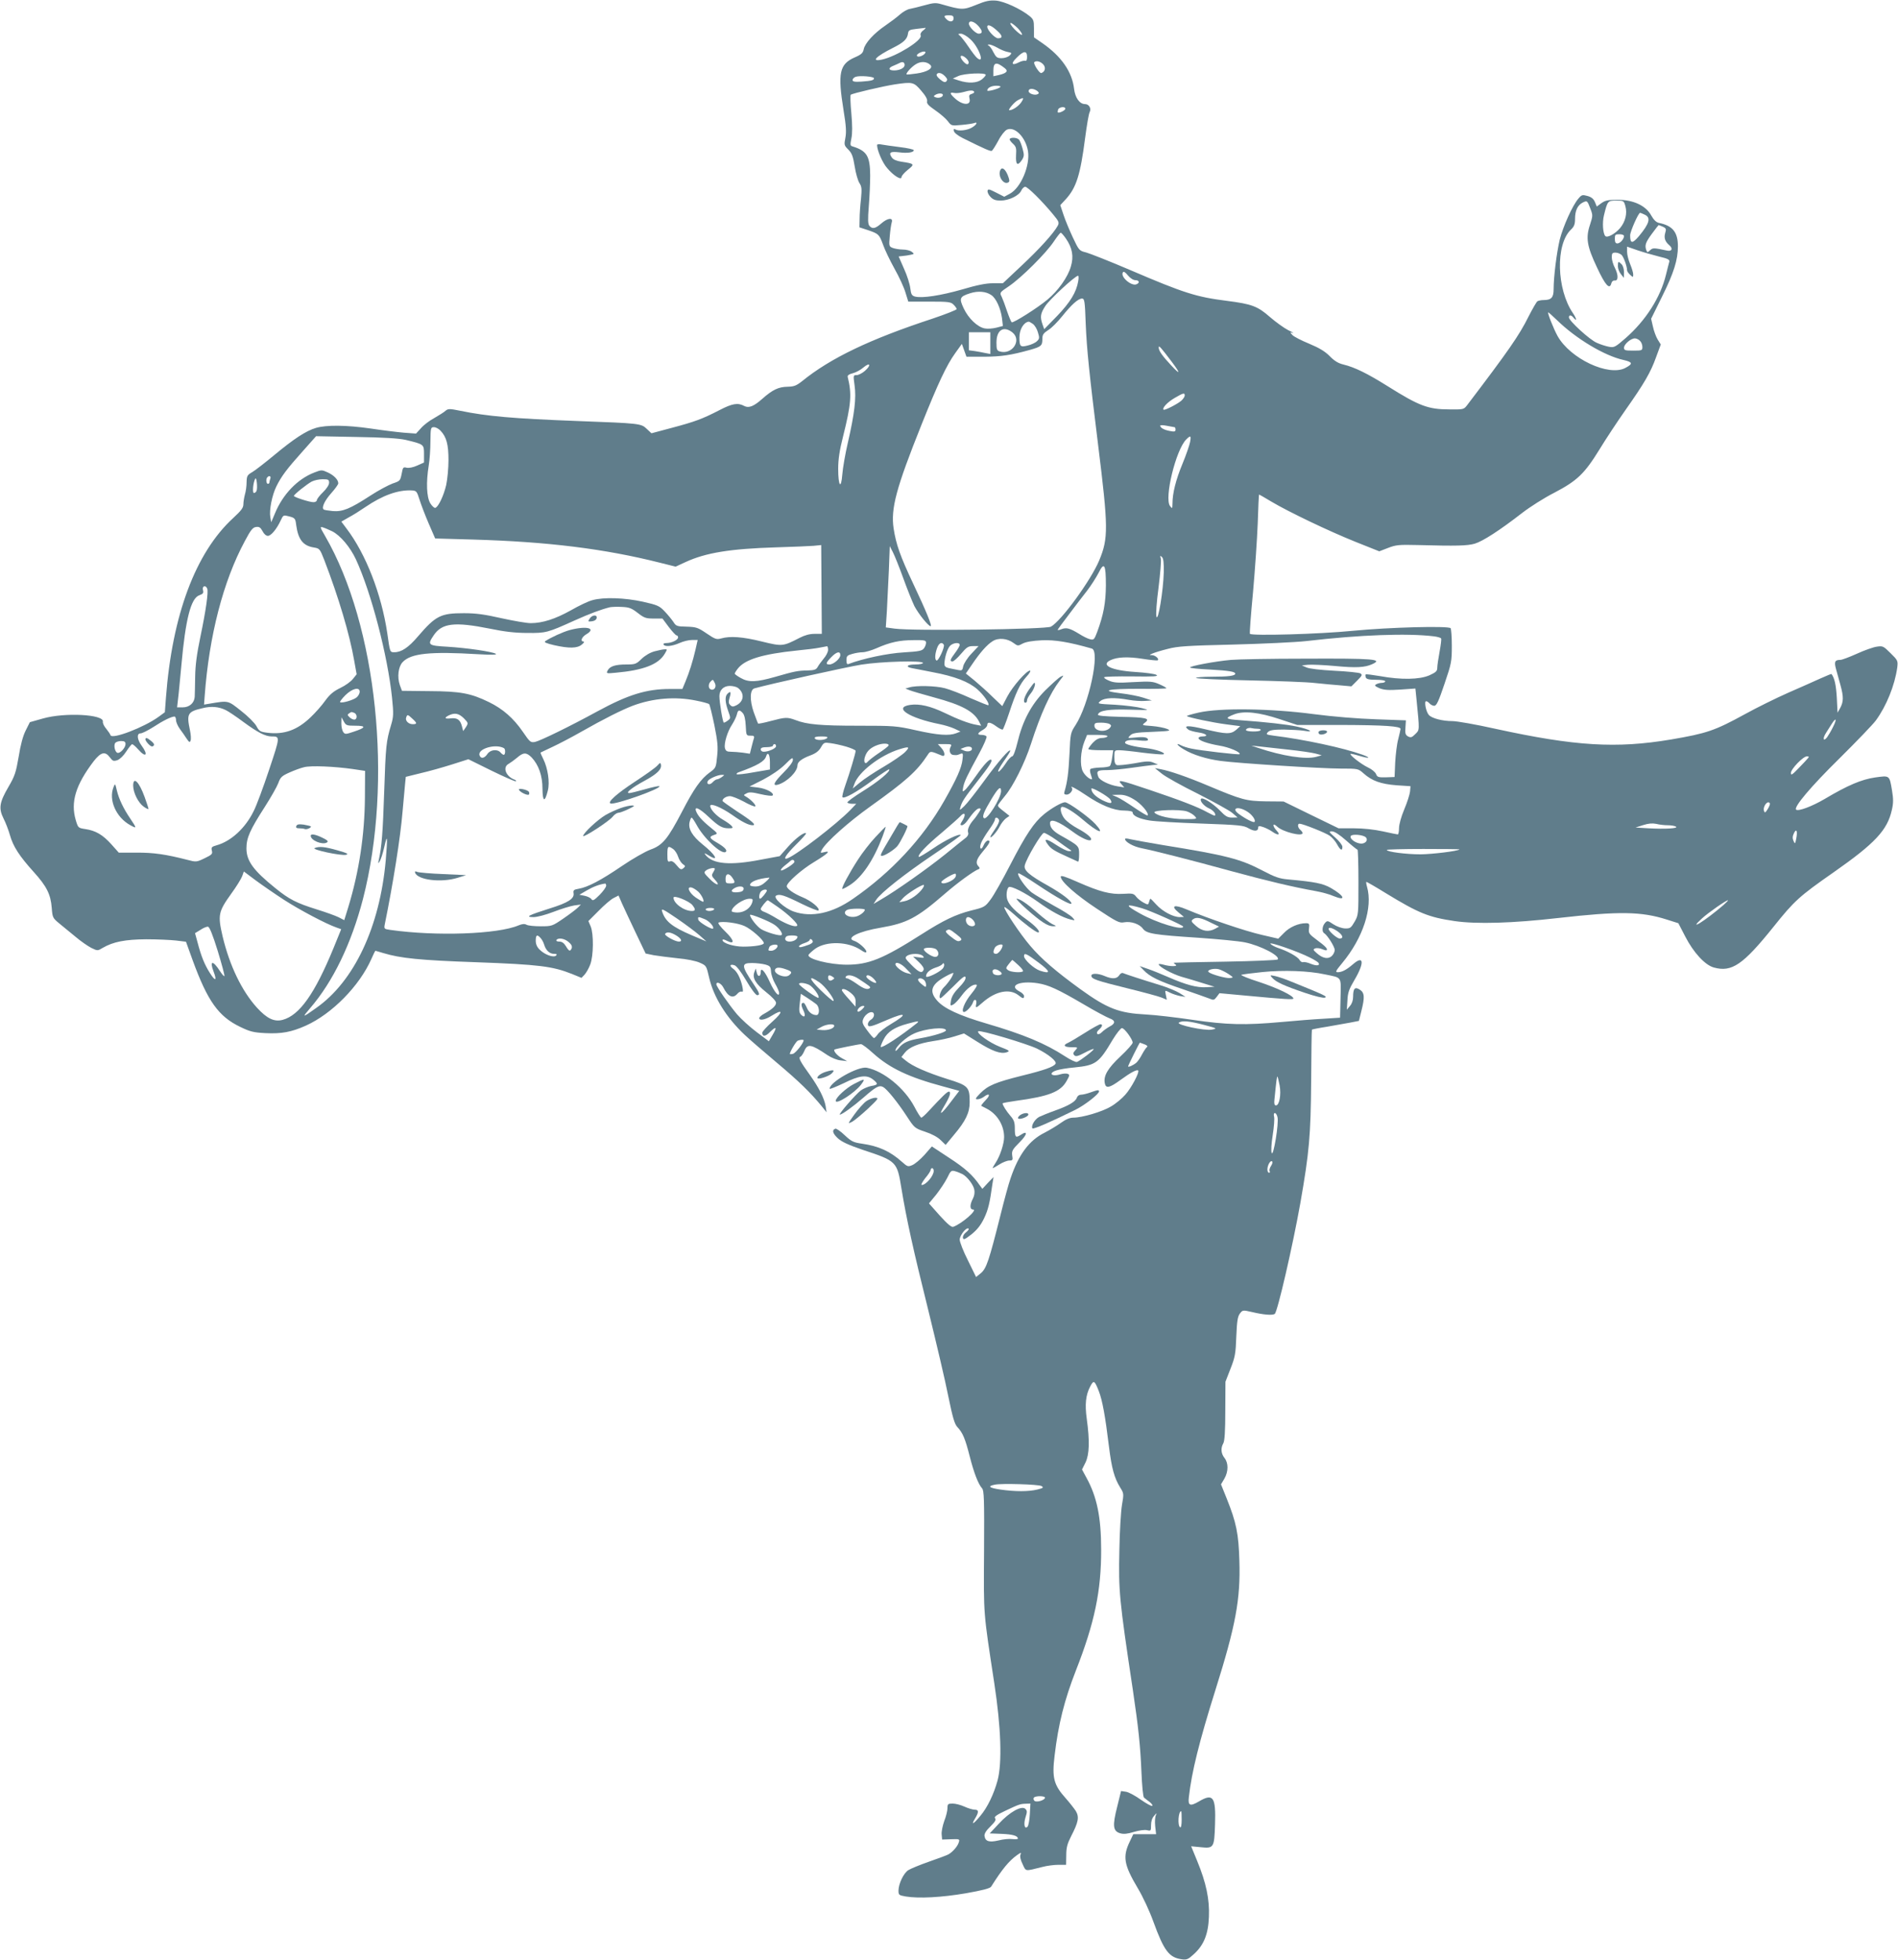 <?xml version="1.0" standalone="no"?>
<!DOCTYPE svg PUBLIC "-//W3C//DTD SVG 20010904//EN"
 "http://www.w3.org/TR/2001/REC-SVG-20010904/DTD/svg10.dtd">
<svg version="1.0" xmlns="http://www.w3.org/2000/svg"
 width="1240pt" height="1280pt" viewBox="0 0 1240 1280"
 preserveAspectRatio="xMidYMid meet">
<g transform="translate(0,1280) scale(0.1,-0.1)"
fill="#607d8b" stroke="none">
<path d="M6377 12768 c-85 -34 -92 -34 -225 4 -37 11 -53 10 -110 -6 -37 -10
-80 -21 -97 -24 -16 -2 -46 -19 -66 -37 -20 -18 -63 -50 -95 -72 -75 -51 -133
-115 -141 -154 -5 -25 -15 -35 -59 -54 -100 -44 -112 -102 -73 -345 17 -102
19 -143 12 -180 -9 -46 -8 -50 19 -77 24 -24 31 -44 42 -111 7 -44 21 -93 31
-108 15 -23 16 -38 10 -103 -5 -42 -9 -101 -9 -131 l-1 -55 55 -18 c70 -24 74
-27 99 -95 11 -32 45 -103 75 -157 31 -55 63 -125 72 -157 l18 -58 138 0 c125
0 140 -2 158 -20 11 -11 20 -24 20 -29 0 -5 -71 -33 -157 -62 -411 -135 -667
-258 -852 -408 -38 -30 -53 -36 -95 -37 -60 -1 -98 -19 -166 -79 -55 -49 -88
-62 -117 -47 -42 23 -78 17 -161 -26 -114 -59 -164 -77 -315 -117 l-131 -35
-31 29 c-36 35 -45 36 -450 51 -423 16 -594 31 -768 67 -69 14 -79 14 -95 1
-9 -9 -43 -30 -74 -48 -32 -17 -71 -47 -88 -67 l-32 -35 -81 6 c-45 4 -142 16
-215 27 -159 23 -290 24 -358 4 -65 -19 -144 -71 -274 -179 -58 -48 -121 -97
-141 -109 -33 -19 -37 -25 -38 -66 0 -26 -5 -62 -11 -81 -5 -19 -10 -48 -10
-64 0 -23 -14 -41 -67 -90 -245 -225 -398 -632 -439 -1174 l-7 -94 -41 -30
c-95 -69 -304 -149 -314 -120 -2 7 -15 26 -28 42 -14 16 -24 37 -22 47 8 47
-249 61 -392 20 l-85 -24 -27 -54 c-18 -35 -34 -95 -46 -171 -18 -104 -25
-126 -67 -198 -59 -101 -65 -140 -32 -206 14 -27 33 -77 42 -109 21 -74 61
-136 155 -240 85 -94 111 -146 118 -235 5 -63 6 -66 51 -103 25 -20 73 -60
106 -87 33 -28 78 -59 101 -71 41 -20 42 -20 75 0 69 40 147 55 284 56 72 0
159 -4 195 -8 l65 -8 44 -122 c97 -265 168 -366 310 -434 64 -31 87 -37 166
-41 105 -5 169 7 263 49 171 77 350 259 428 435 13 30 25 54 26 54 2 0 25 -7
52 -15 113 -34 238 -47 611 -60 406 -15 496 -26 623 -77 l61 -25 20 21 c11 12
28 42 37 66 22 57 23 201 3 249 l-15 35 66 66 c36 37 80 75 98 84 l33 17 23
-53 c13 -29 53 -114 89 -190 l65 -136 53 -11 c30 -5 100 -14 156 -20 58 -5
119 -17 145 -29 43 -19 43 -20 61 -98 30 -128 112 -260 233 -374 33 -31 127
-112 209 -181 143 -120 221 -196 293 -284 l32 -40 -6 40 c-9 52 -44 121 -103
204 -63 87 -77 114 -62 119 6 2 18 19 26 38 20 49 45 44 150 -27 27 -18 63
-33 88 -35 l42 -5 -36 20 c-31 17 -57 49 -47 56 6 4 159 35 173 35 8 0 44 -27
80 -60 108 -97 232 -156 456 -216 l106 -29 -55 -72 c-62 -83 -86 -97 -42 -25
35 58 46 92 29 92 -11 0 -41 -29 -133 -128 -21 -23 -42 -42 -47 -42 -4 0 -25
32 -45 71 -64 121 -200 233 -311 255 -57 11 -243 -94 -243 -137 0 -5 41 12 92
36 103 51 150 57 192 24 35 -28 33 -35 -12 -42 -20 -4 -51 -17 -68 -29 -34
-26 -149 -158 -137 -158 14 0 86 52 153 110 82 72 104 84 130 70 25 -14 93
-97 155 -192 49 -75 51 -77 119 -100 43 -14 82 -35 102 -55 l32 -31 53 64 c78
92 104 147 104 214 0 101 -8 110 -148 153 -132 42 -226 83 -270 120 l-28 23
22 28 c29 37 89 61 185 76 43 6 107 20 141 31 l61 19 88 -55 c97 -61 152 -81
191 -68 23 8 20 11 -45 36 -68 27 -153 88 -141 101 10 11 317 -81 384 -113 75
-37 131 -83 121 -99 -12 -20 -73 -42 -220 -78 -172 -43 -222 -64 -272 -115
-32 -33 -35 -39 -18 -39 11 0 29 7 40 15 38 29 48 15 14 -20 -18 -19 -32 -36
-29 -38 2 -1 17 -9 33 -17 70 -35 116 -109 116 -187 0 -44 -27 -125 -55 -167
-13 -20 -22 -36 -19 -36 2 0 22 11 44 25 22 14 51 25 64 25 22 0 24 3 19 33
-4 29 1 39 49 87 52 52 54 80 4 46 -31 -20 -36 -13 -36 45 0 39 -6 55 -29 81
-26 30 -51 70 -51 81 0 3 39 10 88 17 215 29 291 59 330 129 21 37 22 42 7 47
-9 4 -31 2 -48 -3 -58 -18 -81 8 -24 26 17 6 70 15 117 19 139 14 159 28 250
182 25 41 52 75 60 75 16 0 69 -72 70 -95 0 -8 -36 -49 -80 -90 -83 -78 -112
-127 -102 -176 7 -35 31 -30 102 22 67 49 107 70 116 62 10 -11 -45 -115 -85
-159 -21 -24 -63 -59 -93 -76 -56 -34 -187 -73 -246 -73 -23 0 -49 -11 -81
-34 -25 -18 -73 -47 -106 -64 -101 -50 -170 -142 -223 -299 -12 -33 -42 -144
-67 -245 -73 -290 -90 -342 -126 -373 l-32 -26 -53 108 c-30 59 -54 121 -54
136 0 29 45 85 58 72 4 -3 -4 -14 -17 -24 -13 -10 -22 -25 -20 -36 3 -15 12
-11 56 23 37 30 60 59 82 104 27 57 37 97 55 227 l7 43 -37 -38 -36 -39 -17
23 c-46 67 -96 112 -199 179 l-114 75 -48 -55 c-27 -30 -63 -60 -80 -67 -28
-12 -32 -10 -67 21 -77 69 -151 103 -261 119 -56 8 -69 14 -113 55 -27 26 -55
45 -61 43 -24 -8 -19 -30 15 -62 26 -24 67 -43 163 -76 222 -73 225 -77 253
-251 33 -200 76 -397 177 -802 51 -208 110 -457 129 -555 29 -141 41 -182 59
-202 36 -38 52 -77 81 -191 28 -110 56 -182 81 -210 13 -14 15 -71 13 -410 -3
-428 -5 -391 67 -864 44 -288 52 -520 21 -635 -24 -88 -66 -176 -112 -230 -45
-55 -63 -64 -35 -18 26 43 25 58 -2 58 -13 0 -43 9 -67 20 -24 11 -58 20 -77
20 -31 0 -34 -3 -34 -30 0 -16 -9 -54 -21 -84 -11 -31 -19 -70 -17 -88 l3 -33
58 2 c56 2 58 1 51 -20 -7 -26 -41 -64 -68 -79 -11 -6 -68 -27 -128 -48 -60
-21 -120 -46 -134 -55 -31 -20 -63 -88 -64 -132 0 -30 2 -32 48 -40 86 -14
234 -6 392 21 108 19 158 32 165 43 72 114 116 168 169 206 27 19 29 19 23 3
-5 -12 1 -36 14 -62 23 -49 12 -47 129 -18 30 8 77 14 105 14 l50 0 1 63 c0
49 7 75 31 122 49 95 55 127 31 167 -12 18 -41 55 -65 82 -79 88 -91 134 -73
280 24 204 64 363 139 555 122 311 166 521 165 791 0 211 -28 345 -96 468
l-29 54 23 46 c25 53 28 139 8 285 -13 93 -7 155 22 210 23 45 29 42 57 -30
23 -59 42 -163 66 -361 18 -144 35 -205 73 -267 24 -38 25 -41 12 -115 -7 -41
-15 -174 -17 -295 -6 -267 -1 -321 88 -912 37 -250 49 -366 56 -532 4 -98 11
-167 17 -172 6 -5 22 -18 36 -28 14 -11 22 -22 18 -26 -4 -4 -37 14 -73 39
-36 26 -80 50 -98 53 l-33 5 -25 -102 c-32 -125 -28 -160 19 -174 24 -7 48 -4
91 9 34 10 70 15 85 11 25 -6 26 -4 26 33 0 25 7 47 21 62 15 18 18 19 11 4
-6 -10 -8 -43 -5 -72 l6 -53 -75 0 -74 0 -22 -46 c-49 -101 -40 -153 52 -308
32 -53 77 -150 101 -217 69 -190 103 -235 185 -246 33 -5 43 0 78 32 66 59 96
131 100 245 5 114 -18 223 -77 366 l-39 95 62 -6 c86 -9 89 -4 94 149 6 180
-12 205 -105 150 -58 -34 -73 -28 -66 28 18 163 68 364 173 698 133 422 165
595 157 845 -5 178 -20 251 -83 408 l-37 92 22 37 c27 47 27 102 1 135 -23 29
-26 64 -8 96 9 15 13 82 13 212 l1 190 33 85 c30 76 34 99 38 211 4 100 9 130
23 149 18 24 20 24 77 11 79 -19 135 -23 151 -13 18 12 118 447 167 722 59
336 68 443 71 798 1 183 3 335 5 337 3 2 47 11 99 19 52 9 120 21 152 27 l56
11 16 64 c23 91 21 120 -10 140 -32 21 -44 8 -44 -47 0 -23 -8 -46 -21 -60
l-20 -24 4 61 c2 50 11 74 44 130 69 116 64 169 -9 105 -42 -36 -71 -51 -98
-51 -18 0 -14 8 29 60 136 164 201 362 162 498 -5 17 -7 32 -4 32 3 0 61 -33
127 -74 215 -131 279 -157 449 -182 144 -21 380 -14 677 20 398 45 543 43 709
-10 l76 -24 45 -87 c54 -105 129 -186 186 -202 118 -33 191 17 391 266 136
170 168 199 393 356 270 189 351 275 380 408 10 43 10 71 1 125 -17 102 -15
99 -111 86 -88 -13 -177 -50 -330 -141 -82 -48 -172 -82 -186 -69 -16 17 97
151 282 333 111 110 219 222 239 249 69 94 124 230 140 346 5 44 4 47 -44 94
-47 47 -51 48 -91 42 -22 -3 -81 -24 -129 -46 -49 -22 -97 -40 -107 -40 -37 0
-42 -12 -29 -60 7 -25 20 -72 29 -105 21 -76 20 -108 -1 -148 l-18 -32 -5 100
c-5 82 -15 128 -35 153 -1 1 -33 -12 -71 -29 -38 -17 -133 -60 -212 -94 -79
-35 -205 -97 -281 -139 -199 -109 -250 -126 -484 -166 -357 -60 -626 -44
-1148 70 -125 28 -251 50 -279 50 -67 0 -135 18 -155 40 -19 21 -32 90 -18 90
6 0 16 -7 23 -15 7 -8 21 -15 30 -15 15 0 29 30 67 143 46 135 48 147 48 249
0 58 -4 110 -8 115 -17 16 -399 6 -637 -17 -220 -22 -659 -34 -674 -20 -3 3 6
125 20 270 13 146 27 349 31 453 3 103 7 187 9 187 1 0 38 -21 81 -47 113 -67
374 -192 551 -263 l153 -61 57 22 c51 20 72 22 192 19 260 -7 325 -5 375 9 53
16 163 87 310 201 49 38 143 98 210 132 149 78 197 124 295 283 40 66 115 179
166 252 127 180 168 251 203 349 l31 84 -20 32 c-11 18 -25 56 -31 84 l-12 52
71 144 c77 154 104 241 104 329 0 92 -34 135 -124 153 -18 4 -34 20 -50 48
-35 65 -117 103 -219 103 -64 0 -82 -4 -107 -22 l-30 -22 -12 29 c-9 21 -23
33 -49 40 -33 9 -38 8 -59 -17 -39 -45 -100 -182 -122 -268 -20 -85 -40 -242
-40 -324 0 -55 -15 -71 -67 -71 -15 0 -33 -4 -39 -8 -6 -4 -32 -49 -58 -100
-61 -123 -133 -226 -400 -577 -23 -30 -24 -30 -117 -29 -139 0 -197 22 -404
152 -131 82 -214 123 -288 141 -34 8 -60 24 -90 55 -31 31 -67 53 -134 81 -51
21 -100 46 -110 57 -16 18 -16 19 3 13 10 -3 -3 6 -31 19 -27 14 -81 53 -118
85 -81 71 -118 85 -282 106 -199 25 -281 51 -631 201 -133 57 -263 108 -288
115 -45 11 -47 13 -87 98 -22 47 -50 114 -61 148 l-21 63 38 41 c67 75 93 157
124 396 11 84 24 161 30 171 12 23 -4 52 -30 52 -36 0 -65 41 -72 100 -13 111
-83 212 -207 298 l-55 38 0 58 c0 52 -3 60 -30 82 -59 47 -164 95 -218 100
-42 3 -67 -2 -130 -28z m-147 -88 c0 -23 -25 -27 -46 -6 -21 21 -18 26 16 26
23 0 30 -4 30 -20z m163 -51 c27 -31 28 -49 1 -49 -20 0 -64 45 -64 65 0 25
34 17 63 -16z m257 -14 c18 -19 30 -38 27 -42 -4 -4 -25 12 -48 35 -22 23 -34
42 -26 42 7 0 28 -16 47 -35z m-133 -18 c34 -31 35 -47 3 -47 -20 0 -70 53
-70 75 0 20 29 8 67 -28z m-485 5 c-15 -11 -21 -24 -17 -34 12 -31 -158 -136
-252 -157 -76 -16 -43 19 72 77 68 34 92 56 97 92 3 22 9 26 53 31 28 3 55 6
60 7 6 1 0 -6 -13 -16z m307 -58 c55 -49 98 -167 45 -123 -9 7 -34 40 -57 74
-22 33 -48 65 -56 72 -14 11 -13 12 6 13 13 0 41 -16 62 -36z m176 -55 c20
-12 50 -25 67 -28 30 -6 30 -7 14 -24 -10 -9 -33 -17 -52 -17 -29 0 -36 5 -54
39 -10 22 -25 41 -32 44 -8 4 -7 6 4 6 9 1 33 -9 53 -20z m-480 -46 c-21 -15
-45 -17 -45 -5 0 12 43 31 54 24 5 -3 1 -11 -9 -19z m675 -14 c0 -20 -4 -29
-12 -26 -7 2 -26 -2 -41 -10 -47 -24 -55 -9 -15 30 45 46 68 48 68 6z m-382
-33 c2 -9 -2 -16 -8 -16 -15 0 -50 42 -43 53 7 12 47 -17 51 -37z m-418 -21
c0 -19 -32 -35 -69 -35 -38 0 -40 17 -3 31 15 6 34 15 42 19 18 9 30 3 30 -15z
m168 1 c21 -21 -19 -46 -89 -56 -35 -5 -64 -8 -66 -6 -7 6 32 50 61 67 32 20
70 18 94 -5z m738 3 c18 -20 12 -48 -13 -56 -12 -4 -54 62 -46 71 13 12 41 5
59 -15z m-252 -24 c25 -19 13 -33 -38 -45 l-36 -8 0 38 c0 54 20 58 74 15z
m-384 -60 c10 -11 10 -19 2 -27 -8 -8 -19 -4 -41 14 -21 18 -26 29 -19 36 12
12 37 3 58 -23z m260 16 c0 -5 -12 -19 -26 -30 -31 -24 -87 -27 -149 -7 l-40
13 35 16 c38 18 180 24 180 8z m-730 -22 c0 -13 -15 -17 -82 -22 -44 -3 -58 0
-58 10 0 8 9 17 19 21 27 10 121 2 121 -9z m308 -81 c29 -33 42 -57 39 -70 -4
-14 9 -28 54 -59 32 -22 69 -54 81 -70 23 -31 24 -31 90 -25 36 3 73 9 82 12
27 11 17 -11 -14 -29 -31 -19 -89 -25 -109 -12 -9 5 -12 2 -9 -11 2 -11 26
-30 58 -46 145 -72 182 -88 190 -83 5 3 24 33 42 66 17 34 43 66 56 72 51 24
123 -49 138 -140 15 -94 -47 -240 -118 -278 l-37 -20 -53 27 c-45 23 -54 25
-56 12 -2 -9 6 -27 19 -40 17 -18 33 -24 66 -24 54 0 120 32 135 65 6 14 18
25 26 25 16 0 109 -92 181 -179 40 -48 42 -55 31 -76 -26 -48 -120 -152 -238
-262 l-120 -113 -65 0 c-46 0 -105 -12 -203 -41 -137 -39 -258 -58 -306 -46
-21 6 -26 14 -31 55 -3 26 -21 84 -41 127 l-35 80 27 3 c15 1 38 5 52 8 24 5
24 6 6 20 -11 8 -37 14 -57 14 -21 0 -50 5 -65 10 -26 10 -27 12 -21 78 3 37
9 77 13 90 10 33 -27 29 -69 -8 -39 -34 -58 -37 -77 -15 -10 12 -11 41 -4 128
5 62 9 153 9 202 -1 126 -22 160 -116 189 -15 4 -15 11 -7 51 7 32 7 85 0 164
-6 64 -8 119 -4 122 9 9 216 57 289 68 115 17 123 15 171 -41z m517 23 c-13
-12 -85 -31 -85 -22 0 17 27 31 59 31 21 0 31 -4 26 -9z m240 -24 c13 -10 15
-16 6 -21 -18 -12 -61 2 -61 19 0 19 30 19 55 2z m-411 -6 c3 -5 -4 -11 -15
-14 -17 -5 -20 -11 -15 -31 12 -47 -45 -45 -96 2 -34 31 -35 41 -5 35 13 -3
39 0 58 5 45 13 67 14 73 3z m-204 -21 c0 -15 -27 -23 -47 -16 -15 6 -15 8 -3
16 20 13 50 12 50 0z m510 -51 c-19 -25 -55 -49 -76 -49 -12 0 32 53 55 65 40
22 44 18 21 -16z m290 -39 c0 -11 -41 -31 -49 -24 -2 2 -1 10 2 19 7 17 47 21
47 5z m3431 -655 c16 -41 15 -46 -3 -102 -29 -86 -21 -140 46 -281 54 -116 82
-146 93 -103 3 13 12 20 22 19 24 -4 25 35 2 81 -12 22 -21 54 -21 71 0 25 4
30 24 30 14 0 31 -7 40 -15 14 -14 36 -75 36 -101 0 -6 9 -19 20 -29 19 -18
20 -17 20 3 0 11 -9 41 -20 67 -11 26 -20 62 -20 80 l0 34 69 -24 c38 -13 102
-31 141 -41 56 -13 69 -20 66 -33 -3 -9 -12 -47 -22 -86 -36 -148 -132 -298
-263 -413 -69 -60 -75 -63 -109 -57 -21 4 -56 15 -80 26 -47 20 -182 144 -182
166 0 17 15 17 30 -2 24 -29 21 -7 -4 30 -107 157 -114 449 -13 545 21 20 27
35 27 70 0 55 17 90 50 107 29 14 30 14 51 -42z m228 18 c13 -47 0 -101 -35
-143 -33 -38 -83 -65 -96 -52 -16 16 -21 89 -9 136 23 94 25 96 80 96 49 0 50
-1 60 -37z m126 -55 c42 -19 32 -57 -38 -141 -43 -50 -57 -49 -57 6 0 25 54
147 65 147 2 0 16 -5 30 -12z m119 -79 c21 -10 23 -15 15 -41 -9 -32 -1 -55
25 -78 27 -22 20 -43 -11 -37 -90 19 -94 19 -112 3 -17 -16 -19 -16 -25 -1
-12 32 -6 51 36 108 23 31 43 57 44 57 2 0 14 -5 28 -11z m-3901 -76 c43 -62
53 -118 33 -184 -19 -68 -83 -158 -153 -216 -64 -54 -223 -154 -233 -148 -5 3
-18 36 -31 73 -12 37 -28 79 -35 94 -14 27 -13 28 48 69 80 54 244 217 293
292 21 31 41 57 45 57 4 0 19 -17 33 -37z m3647 15 c-1 -21 -26 -48 -44 -48
-11 0 -16 9 -16 30 0 27 3 30 30 30 18 0 30 -5 30 -12z m-3192 -288 c25 0 30
-18 6 -27 -34 -13 -106 50 -88 78 5 8 15 2 33 -20 15 -18 35 -31 49 -31z
m-374 -7 c-12 -72 -52 -137 -137 -226 l-85 -87 -11 31 c-17 49 -14 71 18 120
25 40 194 197 214 198 4 1 5 -16 1 -36z m-568 -90 c31 -20 61 -86 70 -150 l6
-52 -42 -11 c-24 -6 -58 -9 -77 -5 -47 9 -106 65 -137 131 -31 66 -27 77 43
99 51 16 102 12 137 -12z m617 -185 c7 -170 23 -325 81 -793 67 -541 68 -610
7 -756 -54 -129 -247 -394 -315 -432 -33 -18 -897 -29 -1020 -13 l-59 8 7 106
c3 59 9 179 13 266 l6 159 20 -39 c11 -21 42 -98 68 -170 26 -72 59 -154 73
-183 27 -51 91 -131 106 -131 11 0 -27 94 -115 280 -84 178 -111 255 -127 359
-19 129 16 262 183 679 109 272 163 387 220 466 l43 60 15 -42 15 -42 116 0
c114 1 173 10 300 45 73 21 80 27 80 72 0 27 7 37 38 57 22 13 62 54 91 90 61
76 105 116 130 116 16 0 19 -16 24 -162z m3079 21 c125 -122 311 -233 434
-260 61 -14 64 -25 13 -52 -109 -58 -360 60 -443 208 -26 47 -69 155 -61 155
2 0 28 -23 57 -51z m-3425 -24 c13 -9 28 -34 34 -56 11 -36 10 -42 -7 -58 -10
-10 -38 -23 -61 -28 -47 -12 -53 -6 -53 53 0 52 27 98 60 103 3 1 15 -6 27
-14z m-133 -56 c64 -51 -2 -150 -84 -124 -17 5 -20 15 -20 57 0 83 46 112 104
67z m-144 -70 l0 -71 -32 6 c-18 4 -50 10 -70 13 l-38 5 0 59 0 59 70 0 70 0
0 -71z m4244 15 c9 -8 16 -26 16 -40 0 -23 -3 -24 -60 -24 -53 0 -60 2 -60 19
0 23 45 61 71 61 9 0 25 -7 33 -16z m-3058 -138 c58 -77 56 -88 -4 -23 -59 63
-82 96 -82 117 0 17 11 5 86 -94z m-2005 -58 c-17 -15 -42 -28 -54 -28 -23 0
-23 -1 -14 -67 12 -82 0 -184 -44 -375 -17 -73 -33 -166 -36 -206 -8 -103 -27
-77 -27 36 0 63 9 121 32 212 53 212 58 275 30 389 -2 9 10 18 33 23 20 5 52
22 70 38 43 36 53 16 10 -22z m2089 -161 c0 -8 -10 -23 -22 -34 -25 -22 -110
-65 -116 -59 -11 11 25 49 71 76 58 34 67 36 67 17z m-67 -207 c4 0 7 -7 7
-16 0 -13 -7 -15 -37 -9 -38 7 -63 21 -63 35 0 4 19 4 43 -1 23 -4 45 -8 50
-9z m-4795 -23 c39 -41 52 -90 52 -192 0 -53 -7 -126 -15 -163 -16 -69 -51
-143 -71 -149 -7 -2 -21 11 -33 30 -24 40 -28 136 -10 247 6 36 11 107 11 158
1 87 2 92 23 92 12 0 31 -10 43 -23z m-228 -60 c120 -29 120 -29 120 -92 l0
-56 -45 -20 c-26 -12 -54 -17 -68 -14 -23 6 -25 3 -33 -40 -9 -45 -11 -47 -59
-63 -27 -10 -93 -45 -145 -79 -134 -87 -181 -106 -246 -101 -30 3 -57 7 -60
11 -14 13 8 59 51 107 25 28 45 56 45 63 0 24 -29 53 -68 71 -39 18 -42 18
-88 0 -110 -42 -207 -143 -258 -268 l-24 -57 -6 33 c-8 46 11 143 40 202 33
66 67 112 172 229 l87 98 260 -5 c184 -3 279 -9 325 -19z m5125 -14 c-4 -21
-26 -85 -50 -143 -43 -104 -65 -191 -65 -259 -1 -34 -1 -35 -16 -16 -39 51 38
367 106 435 28 28 33 25 25 -17z m-6009 -239 c-3 -9 -6 -20 -6 -25 0 -5 -4 -9
-10 -9 -11 0 -14 33 -3 43 12 13 25 7 19 -9z m-90 -80 c-3 -8 -11 -14 -17 -14
-12 0 -5 72 9 94 8 13 16 -60 8 -80z m474 53 c0 -14 -16 -39 -40 -62 -22 -21
-40 -45 -40 -52 0 -7 -10 -13 -22 -13 -26 0 -128 33 -128 41 0 9 85 77 117 94
16 8 47 15 71 15 37 0 42 -3 42 -23z m591 -111 c10 -32 37 -103 60 -156 l42
-97 246 -7 c488 -14 861 -60 1225 -152 l100 -25 65 30 c132 61 293 87 591 96
107 3 218 8 245 10 l50 5 2 -290 2 -290 -48 0 c-32 0 -64 -9 -97 -26 -109 -56
-112 -57 -247 -24 -125 31 -207 37 -266 20 -30 -8 -39 -5 -95 33 -56 38 -67
42 -130 44 -63 1 -70 4 -86 30 -10 15 -35 46 -57 69 -35 37 -46 42 -143 64
-118 26 -257 31 -330 10 -25 -6 -88 -36 -140 -66 -102 -57 -186 -84 -263 -84
-27 0 -112 15 -190 32 -111 25 -165 33 -247 33 -150 0 -183 -16 -299 -151 -62
-73 -108 -104 -155 -104 -29 0 -28 -2 -46 125 -38 254 -139 516 -267 684 l-33
44 47 27 c27 14 76 45 111 69 112 76 212 112 301 108 32 -2 34 -5 52 -61z
m-806 -165 c13 -95 45 -136 116 -147 37 -6 39 -9 68 -83 93 -242 165 -483 195
-656 l16 -89 -24 -30 c-13 -17 -50 -44 -82 -59 -45 -22 -69 -42 -99 -83 -21
-30 -65 -80 -97 -110 -87 -83 -172 -113 -280 -100 -48 6 -55 10 -73 44 -11 20
-56 65 -100 99 -87 69 -81 68 -206 47 l-36 -6 4 54 c29 396 121 751 262 1013
39 74 53 91 74 93 20 3 29 -3 42 -27 9 -18 23 -31 35 -31 21 0 58 45 84 101
17 36 17 36 56 26 37 -10 40 -14 45 -56z m235 -41 c54 -27 118 -104 155 -183
101 -219 207 -627 236 -902 11 -109 10 -126 -6 -180 -32 -107 -35 -136 -45
-435 -9 -269 -16 -360 -35 -445 -6 -27 -5 -28 6 -10 7 11 21 54 30 95 20 89
22 66 9 -90 -39 -434 -206 -790 -455 -964 -91 -65 -94 -65 -39 -1 150 174 269
421 345 712 198 768 92 1787 -247 2372 -35 60 -35 63 -13 56 13 -4 40 -16 59
-25z m5433 -268 c-3 -120 -37 -327 -48 -289 -4 16 1 94 14 190 11 89 18 173
15 187 -6 21 -5 23 7 12 10 -9 13 -37 12 -100z m-378 -85 c-1 -114 -15 -191
-57 -305 -19 -50 -22 -53 -47 -47 -14 3 -46 19 -71 35 -59 36 -82 43 -114 31
-14 -6 -26 -8 -26 -5 0 3 33 48 73 100 39 52 93 123 120 157 26 34 59 86 74
115 37 75 48 57 48 -81z m-5871 -22 c8 -22 -8 -138 -45 -315 -23 -110 -33
-185 -34 -260 -1 -58 -2 -117 -3 -132 -3 -40 -35 -68 -78 -68 l-37 0 6 53 c4
28 13 129 22 222 27 301 62 438 117 457 25 9 29 15 24 34 -7 27 18 35 28 9z
m2812 -158 c42 -33 54 -37 104 -37 l58 0 41 -55 c23 -30 46 -55 51 -55 6 0 10
-6 10 -13 0 -17 -42 -37 -76 -37 -14 0 -22 -4 -19 -10 10 -16 56 -11 104 10
24 11 60 20 81 20 l38 0 -14 -62 c-18 -77 -40 -148 -66 -210 l-20 -48 -82 0
c-152 0 -272 -37 -471 -145 -181 -99 -376 -194 -410 -201 -29 -5 -33 -1 -79
66 -61 89 -131 150 -221 194 -119 58 -187 71 -389 72 l-180 2 -14 38 c-18 52
-10 119 18 149 54 58 179 71 495 52 86 -5 125 -4 114 3 -24 14 -187 38 -316
46 -127 7 -132 12 -90 74 54 81 137 90 367 44 96 -20 167 -28 245 -28 122 -1
131 1 310 82 98 44 170 71 230 86 11 2 46 4 77 2 48 -2 64 -8 104 -39z m5201
-153 c24 -3 45 -9 48 -14 3 -4 -2 -43 -10 -87 -8 -43 -15 -90 -15 -104 0 -22
-8 -30 -52 -50 -65 -28 -185 -30 -322 -5 -49 8 -92 14 -94 11 -2 -2 -2 -11 1
-20 5 -11 22 -15 67 -15 33 0 60 -4 60 -10 0 -5 -10 -10 -22 -10 -13 0 -30 -5
-38 -10 -12 -7 -7 -12 22 -25 30 -12 59 -14 136 -9 l99 7 7 -69 c21 -211 21
-200 -8 -229 -22 -22 -29 -24 -47 -15 -17 10 -20 19 -17 58 l3 47 -195 7
c-118 4 -280 17 -410 34 -278 37 -612 41 -748 10 -45 -10 -81 -21 -78 -23 9
-9 171 -43 257 -54 l92 -12 -27 -24 c-35 -30 -66 -29 -203 4 -108 26 -147 26
-110 -2 9 -7 40 -15 67 -19 51 -7 70 -26 25 -26 -14 0 -25 -5 -25 -11 0 -15
56 -35 136 -49 64 -10 143 -44 132 -56 -6 -5 -258 24 -317 37 -24 5 -52 14
-63 20 -42 22 -27 -1 17 -26 58 -35 149 -63 240 -75 110 -15 658 -50 784 -50
113 0 114 0 149 -31 56 -50 114 -70 216 -78 l91 -6 -3 -35 c-2 -19 -19 -72
-38 -117 -20 -47 -34 -99 -34 -122 0 -23 -4 -41 -8 -41 -4 0 -48 9 -98 20 -55
12 -126 20 -189 20 l-100 0 -179 87 -180 88 -115 1 c-129 2 -157 9 -380 103
-133 56 -248 96 -308 107 l-38 7 45 -36 c24 -20 130 -79 235 -131 104 -53 206
-109 225 -125 l35 -30 -35 -1 c-30 0 -44 8 -80 46 -47 48 -115 90 -124 76 -9
-14 21 -48 53 -62 26 -11 48 -37 38 -47 -2 -2 -24 8 -48 21 -62 35 -177 79
-379 147 -196 66 -212 69 -184 38 l19 -22 -43 7 c-53 8 -117 39 -126 61 -15
39 -8 45 54 45 33 0 106 7 162 15 57 8 119 16 138 18 l35 3 -30 13 c-25 11
-45 10 -126 -5 -53 -9 -104 -14 -113 -11 -11 5 -16 19 -16 52 0 44 1 45 33 45
18 0 86 -7 151 -16 65 -8 126 -13 135 -11 27 7 -48 34 -114 41 -76 9 -135 24
-135 35 0 16 33 22 92 15 37 -4 58 -3 58 4 0 16 -26 21 -82 15 -52 -5 -53 -5
-35 13 15 16 38 20 145 24 117 5 125 7 97 19 -16 7 -61 16 -99 19 -67 5 -68 5
-46 22 37 28 9 35 -158 38 -110 3 -152 7 -149 15 8 27 72 36 207 32 134 -4
134 -4 80 10 -30 8 -109 18 -174 22 -118 6 -119 6 -96 25 26 21 91 24 185 7
33 -6 81 -9 105 -7 l45 3 -55 18 c-30 10 -97 23 -149 29 -140 17 -83 30 127
29 94 -1 172 1 172 4 0 4 -21 15 -46 26 -41 18 -57 20 -167 14 -101 -6 -129
-5 -161 9 -22 9 -36 19 -32 23 4 4 86 6 184 5 141 -2 173 0 157 10 -11 7 -73
15 -137 19 -159 10 -232 46 -161 78 44 20 112 23 208 8 50 -8 94 -12 98 -10
13 8 -14 33 -37 34 -19 0 -19 1 4 11 14 6 59 20 100 30 64 17 126 21 425 28
193 5 409 15 480 23 351 41 659 52 832 31z m-2745 -44 c27 -20 29 -20 60 -3
22 11 64 18 124 21 85 4 176 -11 327 -54 56 -16 -19 -367 -107 -501 -32 -49
-33 -53 -39 -189 -6 -122 -14 -183 -33 -246 -4 -13 0 -18 15 -18 22 0 45 32
33 45 -16 18 32 -7 89 -46 100 -68 185 -103 251 -103 39 -1 58 -5 58 -13 0
-21 42 -41 110 -52 36 -6 188 -15 338 -20 250 -9 277 -12 309 -31 38 -22 63
-20 63 4 0 12 6 13 33 4 17 -6 44 -19 59 -30 37 -26 56 -23 30 5 -31 33 -29
57 2 28 37 -35 166 -67 166 -42 0 5 -7 14 -15 21 -17 14 -20 40 -5 40 21 0
172 -60 198 -79 15 -11 37 -36 47 -55 22 -40 35 -46 35 -17 0 11 -21 38 -46
60 -43 38 -45 41 -22 41 16 0 49 -21 93 -60 37 -33 71 -60 74 -60 3 0 6 -96 6
-213 0 -209 0 -213 -25 -257 -24 -41 -29 -45 -63 -44 -21 1 -53 12 -76 27 -37
25 -40 25 -55 8 -18 -20 -21 -57 -5 -66 22 -14 69 -89 69 -110 0 -12 -9 -30
-20 -40 -24 -21 -58 -15 -97 19 -25 22 -26 25 -10 32 10 3 30 1 44 -5 14 -6
28 -10 30 -7 9 8 -8 26 -64 67 -51 38 -55 44 -51 75 4 30 1 34 -20 34 -49 0
-107 -25 -143 -63 l-38 -38 -108 25 c-106 24 -351 107 -488 165 -84 36 -110
26 -55 -19 l35 -29 -28 -1 c-42 0 -112 37 -152 81 -19 21 -37 39 -39 39 -2 0
-6 -9 -9 -21 -5 -19 -7 -20 -35 -5 -17 9 -39 26 -49 39 -16 21 -24 23 -84 19
-83 -5 -153 13 -296 76 -83 37 -113 46 -113 36 0 -31 99 -119 237 -210 130
-86 146 -94 177 -88 45 8 101 -11 123 -42 24 -32 72 -40 363 -59 129 -9 265
-22 303 -30 103 -21 235 -90 214 -112 -5 -4 -158 -11 -340 -14 -183 -3 -334
-6 -337 -7 -3 -1 2 -7 10 -12 20 -13 -33 -14 -78 -1 -17 5 -32 6 -32 3 0 -16
89 -64 150 -82 36 -10 99 -29 140 -42 l75 -23 -53 -3 c-62 -4 -135 16 -247 65
-44 19 -104 44 -134 54 l-55 19 25 -26 c40 -43 100 -72 251 -123 78 -27 158
-55 176 -62 31 -13 34 -12 51 10 l18 24 174 -16 c257 -24 309 -27 309 -19 0
19 -105 69 -223 108 -73 23 -125 45 -117 47 8 3 70 11 138 18 138 14 302 8
407 -15 115 -24 106 -10 103 -156 l-3 -127 -110 -7 c-60 -3 -182 -13 -270 -21
-242 -22 -359 -19 -584 14 -108 16 -245 32 -306 35 -174 9 -250 38 -425 164
-160 116 -257 199 -329 284 -67 78 -178 245 -169 253 3 3 31 -19 64 -48 66
-60 142 -117 156 -117 21 0 -17 43 -75 84 -74 53 -112 92 -125 127 -11 27 -5
76 9 85 16 9 109 -38 191 -97 83 -60 160 -102 213 -115 30 -7 30 -7 12 13 -10
12 -65 47 -123 78 -57 32 -122 70 -144 86 -37 27 -98 114 -87 125 3 3 59 -30
124 -74 127 -85 223 -138 223 -123 0 17 -66 67 -153 116 -124 69 -160 101
-152 133 11 46 109 211 125 212 9 0 45 -21 82 -47 36 -27 74 -53 84 -60 18
-11 18 -12 -2 -12 -12 -1 -49 18 -83 40 -66 44 -87 45 -55 3 21 -29 43 -42
129 -81 33 -15 63 -29 68 -31 4 -2 7 19 7 47 0 56 0 56 -122 125 -48 27 -68
51 -68 80 0 33 56 12 148 -56 55 -41 108 -65 119 -54 11 11 -27 43 -87 75 -32
17 -70 45 -84 62 -26 31 -35 79 -16 79 21 0 76 -34 130 -80 104 -89 154 -107
86 -32 -40 44 -176 142 -198 142 -21 0 -88 -38 -137 -78 -66 -54 -118 -132
-220 -329 -51 -99 -109 -202 -130 -229 -35 -47 -40 -50 -126 -71 -102 -26
-181 -64 -322 -154 -256 -163 -348 -200 -493 -200 -112 1 -256 37 -248 64 3 6
23 25 45 41 74 51 214 47 297 -9 25 -17 36 -20 36 -11 0 17 -51 62 -80 71 -58
18 30 62 175 86 169 29 235 63 415 219 85 74 191 151 223 163 9 3 9 8 0 18
-21 21 -15 45 22 90 50 59 60 79 40 79 -9 0 -22 -14 -29 -31 -16 -38 -31 -22
-16 16 6 15 28 52 50 83 22 30 40 61 40 69 0 18 19 16 27 -3 3 -9 -8 -33 -26
-59 -17 -24 -31 -47 -31 -51 0 -15 43 32 61 68 10 20 29 44 41 53 l23 16 -25
20 c-44 34 -50 40 -50 49 0 4 21 32 46 62 52 61 129 214 169 338 65 201 126
333 188 414 29 37 30 38 6 26 -13 -7 -58 -48 -101 -90 -91 -92 -147 -198 -181
-340 -13 -54 -27 -90 -34 -90 -7 0 -28 -22 -45 -50 -18 -27 -38 -50 -45 -50
-7 0 8 29 32 64 25 35 45 67 45 72 0 20 -80 -72 -170 -196 -54 -74 -112 -148
-130 -165 -32 -30 -32 -30 -25 -5 10 35 28 62 105 160 82 104 105 139 96 147
-10 10 -45 -27 -102 -108 -30 -42 -61 -83 -71 -90 -15 -13 -16 -11 -10 21 8
37 23 70 106 222 29 54 50 102 46 108 -3 5 -17 10 -31 10 -32 0 -30 11 6 32
17 9 30 24 30 33 0 22 21 19 60 -10 18 -13 36 -22 41 -20 4 3 22 49 40 103 46
140 72 194 114 241 21 22 31 41 24 41 -23 0 -113 -103 -148 -169 l-33 -63 -62
59 c-33 33 -87 81 -118 107 l-58 47 41 60 c53 78 97 128 134 151 37 24 96 19
137 -12z m-572 2 c0 -10 -6 -27 -14 -37 -12 -16 -32 -20 -132 -26 -105 -6
-266 -40 -361 -76 -9 -4 -13 4 -13 25 0 27 5 32 38 41 20 6 51 11 68 11 17 0
58 12 90 26 88 39 151 53 242 53 73 1 82 -1 82 -17z m116 -13 c8 -14 -36 -110
-48 -103 -12 7 -10 42 4 81 12 33 31 43 44 22z m104 -1 c0 -7 -14 -31 -30 -52
-33 -44 -37 -56 -17 -56 8 0 33 23 56 50 36 43 47 50 78 50 l36 0 -47 -50
c-26 -27 -49 -64 -53 -81 -5 -28 -9 -30 -34 -25 -16 3 -42 9 -59 12 -22 5 -30
12 -30 28 1 40 18 97 36 117 19 21 64 26 64 7z m-860 -33 c0 -13 -13 -39 -29
-57 -15 -18 -33 -43 -39 -54 -9 -17 -21 -22 -64 -23 -65 -1 -86 -5 -214 -42
-123 -35 -173 -37 -225 -7 -22 12 -39 25 -39 28 0 4 9 19 21 34 47 59 160 94
384 117 61 6 128 14 150 19 22 4 43 8 48 9 4 0 7 -10 7 -24z m80 -34 c0 -23
-45 -61 -71 -61 -27 0 -24 11 12 48 35 36 59 41 59 13z m540 -51 c0 -5 -22
-10 -50 -10 -54 0 -68 -15 -22 -24 15 -3 75 -14 134 -26 145 -27 237 -63 293
-112 42 -37 82 -94 72 -104 -2 -2 -54 19 -116 46 -61 28 -137 57 -168 65 -60
16 -190 19 -233 5 l-25 -7 27 -11 c15 -6 87 -27 160 -47 182 -49 259 -91 294
-157 l14 -28 -32 6 c-47 8 -121 36 -207 78 -92 44 -164 61 -225 52 -113 -17
-7 -86 194 -126 30 -6 73 -19 95 -29 l40 -19 -28 -11 c-46 -18 -119 -13 -262
19 -129 29 -145 30 -377 30 -247 0 -337 8 -411 37 -54 20 -66 19 -161 -6 -44
-12 -81 -19 -83 -17 -2 2 -15 36 -29 75 -27 78 -25 147 5 155 99 28 608 141
698 155 130 21 403 28 403 11z m-1360 -131 c13 -24 -3 -51 -26 -42 -17 6 -18
35 -2 51 16 16 15 16 28 -9z m151 -32 c45 -35 40 -89 -11 -114 -20 -10 -28
-10 -39 2 -12 11 -12 21 -4 50 11 36 6 44 -15 23 -17 -17 -15 -55 5 -111 17
-47 17 -49 -2 -63 -10 -8 -22 -14 -26 -14 -7 0 -29 132 -29 173 0 40 27 67 68
67 20 0 44 -6 53 -13z m-2471 -25 c0 -11 -9 -27 -19 -36 -20 -18 -99 -41 -109
-32 -3 3 13 24 35 46 45 44 93 55 93 22z m2198 -58 c42 -8 81 -19 85 -23 4 -4
19 -66 34 -137 21 -106 25 -142 18 -204 -7 -73 -8 -76 -48 -105 -59 -43 -104
-107 -181 -256 -93 -178 -127 -220 -206 -248 -35 -13 -119 -61 -188 -108 -135
-92 -222 -138 -282 -148 -31 -5 -36 -10 -33 -28 7 -36 -34 -63 -157 -101 -139
-44 -162 -56 -104 -56 24 0 80 15 132 35 49 19 109 37 133 41 l44 6 -20 -20
c-11 -11 -53 -43 -94 -71 -73 -50 -76 -51 -148 -51 -41 0 -83 4 -93 10 -13 7
-28 6 -52 -4 -137 -58 -536 -72 -836 -30 -43 6 -44 7 -38 38 53 259 102 565
116 736 6 69 13 148 16 176 l5 50 97 24 c53 12 145 38 205 57 l107 34 152 -75
c84 -41 155 -72 158 -69 3 3 0 8 -7 10 -58 21 -82 82 -40 104 12 7 37 25 55
40 41 36 61 36 95 2 46 -49 71 -119 71 -205 1 -86 15 -91 35 -12 14 54 0 147
-30 207 -11 21 -19 40 -17 42 2 1 37 18 78 37 41 19 127 64 190 100 144 82
264 142 335 169 132 49 277 61 413 33z m-3073 -62 c17 -8 69 -43 116 -78 91
-67 143 -94 183 -94 57 0 57 1 -16 -218 -38 -114 -83 -236 -101 -270 -54 -111
-148 -197 -242 -223 -32 -9 -36 -13 -31 -35 6 -21 0 -27 -48 -50 -52 -25 -55
-25 -112 -10 -140 36 -222 48 -333 47 l-115 0 -49 55 c-56 62 -102 89 -170 99
-46 7 -47 8 -62 58 -35 118 -1 230 117 385 47 60 75 67 106 25 18 -24 23 -26
49 -18 16 6 40 29 58 57 17 26 34 47 38 47 5 1 23 -15 40 -34 50 -57 68 -37
22 25 -30 41 -33 80 -7 80 11 0 48 19 83 41 64 42 119 69 139 69 5 0 10 -11
10 -24 0 -12 11 -38 25 -57 14 -19 34 -47 44 -63 17 -25 21 -27 26 -13 4 9 2
39 -4 67 -23 109 -16 122 84 145 56 14 105 9 150 -13z m3378 -20 c10 -11 17
-40 19 -82 3 -64 4 -65 31 -65 20 1 26 -3 23 -15 -3 -8 -10 -35 -16 -59 l-11
-44 -46 7 c-25 3 -60 6 -78 6 -26 0 -34 5 -39 24 -7 30 16 108 47 154 13 21
27 49 31 65 7 32 17 34 39 9z m-2539 2 c21 -8 21 -44 0 -44 -8 0 -23 7 -31 16
-14 13 -14 17 -2 25 17 11 14 10 33 3z m6046 -41 l115 -38 290 0 c279 -1 385
-8 385 -26 0 -4 -7 -34 -15 -66 -9 -32 -17 -101 -20 -153 l-4 -95 -56 -2 c-50
-1 -57 1 -65 21 -5 13 -28 32 -54 44 -42 20 -121 81 -113 88 1 2 25 -3 52 -11
71 -22 89 -17 25 6 -122 44 -382 100 -579 124 -49 7 -52 8 -37 24 13 12 36 16
104 16 48 -1 107 -4 132 -8 73 -13 35 10 -46 27 -70 15 -195 29 -372 42 -98 7
-104 13 -37 39 62 23 160 13 295 -32z m-5330 6 c30 -31 30 -32 14 -58 l-18
-26 -8 31 c-11 43 -31 57 -73 52 -40 -5 -45 4 -12 20 38 18 64 13 97 -19z
m-336 -3 c32 -29 32 -36 2 -36 -28 0 -51 24 -42 45 7 20 10 19 40 -9z m-372
-46 c73 0 69 -13 -14 -40 -48 -16 -54 -17 -65 -2 -7 9 -13 34 -13 56 l1 41 15
-27 c14 -26 19 -28 76 -28z m9654 -7 c-13 -27 -31 -57 -39 -68 -25 -32 -31 -9
-8 27 11 18 29 45 38 60 29 46 35 32 9 -19z m-4727 18 c12 -8 12 -12 3 -24
-28 -33 -102 -24 -102 13 0 17 6 20 43 20 23 0 48 -4 56 -9z m967 -31 c15 0
23 -4 19 -10 -7 -11 -95 -10 -95 2 0 10 23 17 38 12 8 -2 25 -4 38 -4z m-981
-50 c-3 -5 -20 -10 -36 -10 -21 0 -39 -10 -60 -32 -16 -18 -29 -36 -29 -40 0
-5 37 -8 81 -8 l82 0 -7 -47 c-3 -26 -10 -51 -15 -56 -5 -5 -34 -10 -64 -10
-30 -1 -59 -6 -63 -10 -5 -4 -3 -21 3 -37 6 -17 9 -30 6 -30 -16 0 -45 25 -59
52 -20 39 -15 132 11 196 l17 42 70 0 c43 0 67 -4 63 -10z m-1832 -11 c-15
-15 -75 -17 -80 -1 -3 8 9 12 43 12 35 0 45 -3 37 -11z m-4583 -39 c0 -24 -36
-63 -53 -57 -16 5 -26 49 -14 65 5 6 22 12 38 12 22 0 29 -5 29 -20z m4710
-17 c33 -10 60 -22 60 -27 0 -15 -39 -146 -67 -224 -14 -40 -23 -76 -19 -79
12 -12 92 33 195 109 58 43 107 75 110 73 11 -12 -71 -80 -171 -142 -59 -37
-105 -70 -102 -75 3 -4 17 -8 32 -8 l26 0 -39 -41 c-91 -93 -348 -291 -410
-315 -34 -13 -11 23 55 89 39 38 69 72 66 74 -11 11 -68 -32 -117 -87 l-55
-62 -124 -23 c-200 -39 -312 -29 -360 30 -12 16 -9 15 23 -4 68 -42 41 7 -42
73 -68 55 -96 102 -86 146 4 17 10 30 13 30 4 0 18 -21 32 -46 46 -87 162
-196 190 -179 15 10 -4 31 -57 62 -50 29 -53 38 -17 50 25 8 25 9 -26 50 -54
44 -82 76 -93 106 -12 34 24 17 81 -37 67 -63 90 -76 133 -76 26 0 30 2 19 15
-6 8 -31 26 -55 40 -46 26 -85 69 -85 91 0 21 72 -9 144 -59 65 -46 107 -67
133 -67 27 0 -3 27 -104 92 -51 34 -93 64 -93 67 0 15 25 31 49 31 13 0 53
-16 89 -35 35 -20 69 -34 75 -32 12 4 -26 44 -58 63 -19 11 -19 11 2 22 17 10
37 8 92 -5 39 -9 74 -13 78 -9 15 15 -38 45 -94 52 l-56 7 89 45 c55 29 109
66 142 98 45 45 52 50 52 31 0 -14 -23 -45 -60 -82 -63 -63 -77 -91 -37 -80
61 19 127 85 127 127 0 21 28 43 84 64 35 13 55 28 69 52 19 33 22 34 63 28
24 -3 70 -13 104 -23z m274 6 c-3 -5 -31 -27 -63 -48 -31 -21 -63 -46 -71 -55
-19 -24 -31 -1 -18 34 12 36 38 59 84 75 38 13 78 9 68 -6z m-734 -3 c0 -14
-49 -36 -81 -36 -11 0 -19 7 -19 15 0 11 11 15 40 15 22 0 40 5 40 10 0 6 5
10 10 10 6 0 10 -6 10 -14z m1140 -5 c-12 -24 -3 -51 19 -52 22 -2 23 -2 45 7
17 7 19 3 14 -38 -6 -54 -38 -125 -119 -268 -140 -246 -346 -468 -597 -641
-135 -94 -269 -123 -386 -83 -60 21 -138 91 -116 104 22 13 54 3 167 -53 57
-28 106 -47 110 -44 13 14 -48 64 -105 87 -56 23 -102 55 -102 72 0 23 97 109
179 158 92 56 112 76 65 64 -25 -6 -26 -6 -14 17 27 49 172 179 315 281 235
168 305 230 376 338 17 26 17 26 92 -5 25 -11 22 23 -5 52 l-21 23 47 0 c43 0
46 -2 36 -19z m-2917 -8 c10 -6 9 -43 -2 -43 -5 0 -14 7 -21 15 -20 24 -67 19
-86 -10 -19 -28 -42 -33 -51 -9 -16 43 105 79 160 47z m3057 -4 c0 -16 -30
-22 -53 -11 l-22 10 25 10 c27 10 50 6 50 -9z m2065 -5 c77 -8 158 -20 180
-26 l40 -11 -35 -10 c-69 -19 -223 5 -380 58 l-45 15 50 -5 c28 -3 113 -12
190 -21z m-2501 -15 c-16 -17 -78 -60 -139 -96 -60 -35 -131 -82 -157 -104
l-47 -39 11 30 c27 78 168 187 293 226 64 20 72 17 39 -17z m-884 -67 l0 -48
-105 -18 c-58 -11 -108 -16 -112 -13 -3 4 3 10 13 13 122 44 169 71 179 104
11 34 25 12 25 -38z m6782 26 c-6 -7 -33 -37 -61 -65 -42 -44 -51 -49 -51 -32
0 26 80 109 105 109 13 0 15 -3 7 -12z m-9507 -71 l80 -12 -1 -175 c-2 -244
-38 -483 -109 -716 l-26 -84 -37 19 c-20 10 -84 33 -142 51 -134 42 -181 66
-271 139 -144 116 -189 178 -189 260 0 69 23 120 120 271 39 61 79 131 88 155
14 39 23 47 72 69 31 14 74 30 96 35 44 12 199 5 319 -12z m2411 -52 c-11 -8
-25 -15 -31 -15 -7 0 -20 -9 -30 -20 -19 -21 -44 -12 -30 10 10 15 64 39 90
39 20 0 20 0 1 -14z m1824 -93 c-1 -46 -91 -189 -111 -176 -15 9 -2 41 49 126
44 73 62 88 62 50z m714 -54 c18 -29 0 -30 -53 -4 -46 24 -71 50 -71 75 0 13
110 -50 124 -71z m152 2 c47 -26 104 -93 91 -106 -2 -3 -41 20 -85 50 -44 30
-95 62 -114 70 l-33 14 45 1 c32 1 59 -7 96 -29z m4157 -27 c2 -5 -4 -21 -14
-37 -15 -24 -19 -27 -24 -14 -11 29 24 75 38 51z m-5168 -60 c-10 -16 -25 -37
-35 -48 -28 -32 -42 -65 -35 -83 4 -10 -2 -22 -13 -32 -11 -8 -73 -58 -138
-111 -117 -94 -321 -238 -418 -294 l-49 -29 18 28 c31 46 184 167 374 295 100
67 181 125 178 127 -10 11 -100 -32 -180 -87 -49 -33 -91 -58 -94 -56 -11 11
46 72 147 156 58 49 113 98 124 110 28 31 39 14 16 -25 -18 -28 -19 -34 -6
-34 8 0 23 12 33 26 41 58 66 84 80 84 13 0 13 -4 -2 -27z m1752 7 c32 -19 59
-57 49 -68 -7 -7 -58 19 -103 52 -52 38 -5 53 54 16z m-392 0 c18 -6 41 -20
50 -30 18 -20 17 -20 -67 -20 -86 0 -177 20 -196 43 -13 16 166 23 213 7z
m3140 -90 c22 0 46 -4 54 -9 19 -12 -70 -17 -179 -11 l-85 5 50 16 c34 11 60
13 85 8 19 -5 53 -9 75 -9z m840 -88 c-7 -35 -8 -36 -18 -14 -7 16 -7 30 3 50
16 34 25 14 15 -36z m-2812 9 c17 -17 -1 -41 -30 -41 -35 1 -79 32 -68 50 9
14 81 8 98 -9z m-4526 -76 c12 -8 27 -31 33 -50 6 -19 20 -41 31 -49 18 -12
18 -14 3 -27 -14 -11 -20 -9 -43 19 -19 23 -32 31 -44 26 -15 -5 -17 1 -17 45
0 55 4 59 37 36z m5138 -3 c-11 -11 -175 -31 -254 -32 -94 0 -221 16 -221 29
0 3 108 6 239 6 132 0 238 -1 236 -3z m-4345 -81 c0 -13 -81 -63 -88 -56 -4 4
7 17 23 30 17 13 35 28 40 33 11 10 25 6 25 -7z m-520 -46 c0 -3 -5 -14 -12
-25 -10 -16 -9 -23 12 -45 41 -44 11 -41 -33 4 -40 40 -41 43 -23 57 19 13 56
20 56 9z m-2815 -202 c104 -67 274 -157 343 -181 l31 -11 -50 -123 c-123 -299
-222 -439 -332 -469 -55 -15 -103 8 -168 79 -99 109 -179 274 -225 467 -32
138 -28 160 56 277 33 45 65 97 72 115 l11 31 76 -57 c42 -31 126 -89 186
-128z m4388 151 c-10 -28 -93 -59 -93 -35 0 11 82 59 92 54 4 -2 5 -10 1 -19z
m-1459 -6 c22 -32 20 -38 -14 -38 -27 0 -30 3 -30 30 0 36 22 40 44 8z m218
-28 c-23 -21 -43 -30 -67 -30 -19 0 -35 4 -35 9 0 22 50 42 125 49 6 1 -5 -12
-23 -28z m-1042 -25 c0 -9 -19 -36 -43 -60 -35 -35 -45 -41 -53 -28 -5 8 -25
18 -44 22 l-35 7 48 28 c41 24 83 40 120 45 4 1 7 -6 7 -14z m2068 -17 c-25
-37 -81 -77 -118 -84 l-35 -7 25 28 c24 26 116 85 134 85 5 0 2 -10 -6 -22z
m-1464 -24 c23 -24 41 -64 28 -64 -4 1 -25 13 -47 28 -44 31 -62 74 -26 65 11
-3 31 -16 45 -29z m294 19 c-2 -13 -14 -19 -41 -21 -39 -3 -49 10 -19 27 29
17 64 14 60 -6z m152 -10 c-1 -10 -36 -53 -44 -53 -11 0 -6 36 6 48 13 13 38
16 38 5z m-487 -94 c22 -28 22 -39 -3 -39 -52 0 -120 50 -120 87 0 19 100 -21
123 -48z m392 19 c-11 -39 -52 -68 -96 -68 -21 0 -39 4 -39 9 0 29 75 81 118
81 19 0 22 -4 17 -22z m167 -32 c70 -49 135 -112 126 -122 -12 -12 -67 8 -130
45 -34 21 -73 41 -85 45 -13 4 -23 12 -23 19 0 9 38 57 46 57 2 0 31 -20 66
-44z m6178 13 c-121 -104 -240 -178 -140 -87 43 39 157 118 169 118 3 0 -10
-14 -29 -31z m-3800 -21 c56 -16 270 -112 270 -120 0 -28 -173 24 -283 86
-101 56 -97 66 13 34z m-2890 -177 l45 -40 -95 40 c-131 56 -175 92 -195 158
-6 20 9 12 96 -47 57 -39 124 -89 149 -111z m95 169 c-3 -5 -17 -10 -31 -10
-13 0 -24 5 -24 10 0 6 14 10 31 10 17 0 28 -4 24 -10z m985 -2 c0 -13 -32
-38 -56 -44 -52 -13 -99 21 -60 43 18 10 116 11 116 1z m-589 -99 c30 -21 55
-57 45 -66 -9 -9 -98 17 -133 38 -28 17 -73 75 -73 93 0 10 129 -42 161 -65z
m-456 37 c29 -12 63 -51 53 -61 -8 -8 -93 42 -96 58 -4 21 -1 21 43 3z m1749
-2 c9 -8 16 -22 16 -30 0 -17 -31 -19 -48 -2 -17 17 -15 48 2 48 8 0 22 -7 30
-16z m1560 -22 l50 -24 -25 -14 c-42 -23 -85 -17 -125 18 -33 29 -35 33 -18
45 21 15 51 9 118 -25z m-3051 -20 c44 -19 127 -92 127 -112 0 -13 -62 -23
-135 -23 -61 0 -135 23 -135 43 0 6 11 5 29 -5 54 -27 48 4 -11 61 -31 30 -50
55 -44 58 23 11 125 -2 169 -22z m-3441 -162 c26 -85 46 -159 44 -165 -1 -5
-14 9 -29 32 -46 72 -70 71 -42 -2 24 -63 12 -67 -24 -10 -35 55 -57 110 -80
198 l-17 62 36 22 c19 13 42 22 49 20 10 -1 32 -57 63 -157z m7315 128 c36
-25 43 -48 15 -48 -17 0 -72 48 -72 63 0 13 24 7 57 -15z m-2489 -20 c33 -26
39 -34 27 -41 -17 -9 -25 -5 -72 32 -22 18 -28 28 -20 33 18 11 20 11 65 -24z
m-1830 -8 c34 -21 42 -40 17 -40 -25 0 -96 40 -90 50 10 16 37 12 73 -10z
m-886 -17 c9 -10 19 -29 23 -43 11 -37 35 -60 64 -60 18 0 22 -3 14 -11 -16
-16 -74 5 -107 38 -18 17 -26 37 -26 59 0 38 9 43 32 17z m1678 9 c0 -17 -25
-32 -52 -32 -26 0 -37 17 -21 33 9 10 73 9 73 -1z m-1495 -35 c18 -15 24 -28
20 -40 -10 -24 -18 -21 -38 13 -13 21 -26 30 -43 30 -14 0 -22 4 -19 10 11 17
53 11 80 -13z m1595 2 c0 -5 -10 -13 -22 -18 -51 -19 -68 -22 -68 -12 0 5 16
15 35 21 19 6 35 16 35 21 0 6 5 7 10 4 6 -3 10 -11 10 -16z m3247 -103 c29
-14 54 -30 57 -35 12 -19 -14 -21 -51 -6 -20 9 -43 13 -50 11 -7 -3 -17 4 -23
14 -11 21 -80 59 -142 79 -20 7 -42 19 -48 26 -15 18 181 -50 257 -89z m-3477
76 c0 -14 -23 -32 -42 -32 -20 0 -21 1 -12 24 6 16 54 23 54 8z m1470 3 c0
-19 -27 -55 -42 -55 -20 0 -23 12 -8 41 9 16 50 28 50 14z m-432 -27 c20 -20
15 -48 -8 -48 -25 0 -81 40 -74 52 8 12 68 10 82 -4z m-88 -43 c10 -12 6 -13
-27 -8 l-38 5 37 -35 c24 -23 36 -41 32 -51 -10 -26 -31 -18 -79 31 -43 43
-45 48 -29 60 24 17 89 17 104 -2z m755 -42 c79 -59 82 -77 9 -53 -39 13 -104
72 -104 95 0 24 15 18 95 -42z m-132 -17 c20 -18 34 -36 30 -40 -11 -11 -79
-6 -97 7 -16 12 -16 14 4 40 12 15 22 27 24 27 1 0 19 -15 39 -34z m-1653 4
c31 -9 35 -14 37 -45 1 -20 13 -56 27 -80 14 -24 26 -51 26 -61 0 -30 -31 6
-61 72 -31 69 -59 100 -59 66 0 -32 -19 -36 -26 -5 l-7 27 -9 -24 c-14 -38 8
-75 78 -131 37 -29 64 -58 64 -69 0 -19 -26 -43 -79 -72 -17 -9 -31 -22 -31
-28 0 -18 39 -11 80 15 75 47 79 28 8 -36 -38 -33 -68 -67 -68 -74 0 -28 21
-26 51 5 41 40 47 32 16 -20 l-24 -41 -80 60 c-44 33 -101 85 -128 116 -52 62
-135 181 -135 196 0 21 31 7 45 -20 31 -61 63 -76 92 -42 9 11 22 17 29 14 9
-3 10 5 3 37 -13 55 -34 95 -61 114 -25 18 -19 31 11 21 13 -4 44 -45 77 -101
30 -52 62 -94 70 -94 21 0 17 13 -22 71 -82 122 -83 139 -11 139 28 0 68 -5
87 -10z m920 -27 l35 -36 -30 7 c-30 7 -75 42 -75 58 0 20 39 5 70 -29z m239
1 c-21 -25 -109 -67 -109 -51 0 23 24 44 62 57 21 6 41 17 45 23 5 8 8 8 11
-1 2 -7 -2 -20 -9 -28z m-1022 -6 c37 -13 40 -20 18 -38 -28 -23 -108 12 -90
40 8 13 31 13 72 -2z m2889 -30 c34 -23 34 -23 9 -26 -26 -3 -123 24 -139 39
-15 14 36 27 68 18 16 -5 44 -19 62 -31z m-1494 18 c10 -7 15 -16 11 -19 -12
-12 -51 -7 -56 7 -11 27 16 34 45 12z m-320 -48 c-12 -18 -32 -44 -46 -57 -22
-21 -37 -71 -21 -71 3 0 40 35 83 77 60 61 78 74 80 59 3 -11 -13 -36 -42 -65
-33 -34 -48 -58 -53 -85 -6 -36 -5 -38 15 -27 11 6 36 32 55 59 36 49 76 77
97 70 7 -2 -7 -26 -34 -59 -45 -54 -70 -119 -48 -119 15 0 50 38 58 62 8 27
27 22 22 -7 -7 -32 -3 -32 40 6 86 76 177 94 235 49 30 -24 37 -25 37 -5 0 8
-14 22 -31 30 -72 38 3 71 120 53 71 -11 132 -39 301 -138 74 -44 150 -84 168
-91 40 -14 41 -34 1 -54 -16 -9 -39 -25 -51 -37 -12 -12 -24 -16 -29 -11 -6 6
-2 17 11 28 22 20 26 35 9 35 -7 0 -51 -24 -98 -54 -47 -30 -98 -60 -113 -67
-37 -16 -26 -29 24 -29 41 0 41 0 23 -20 -15 -16 -16 -23 -6 -33 9 -9 24 -6
67 17 30 16 57 27 59 24 5 -5 -87 -76 -109 -84 -7 -3 -42 13 -77 36 -130 85
-273 144 -515 215 -177 52 -277 98 -322 150 -53 60 -39 104 51 155 28 16 53
27 55 25 2 -2 -5 -19 -16 -37z m-772 12 c13 -9 13 -11 0 -19 -17 -12 -30 -5
-30 15 0 16 9 18 30 4z m169 -13 c73 -48 81 -54 74 -60 -14 -14 -40 -6 -87 28
-27 19 -56 35 -63 35 -8 0 -11 5 -8 10 10 17 48 11 84 -13z m101 -2 c13 -14
18 -25 11 -25 -16 0 -61 30 -61 41 0 17 27 9 50 -16z m-357 -21 c37 -25 102
-112 92 -122 -3 -3 -41 29 -84 71 -79 77 -83 102 -8 51z m685 14 c7 -7 12 -20
12 -31 0 -17 -2 -17 -29 5 -28 23 -31 38 -7 38 6 0 17 -5 24 -12z m-753 -30
c26 -12 72 -75 62 -85 -7 -6 -126 78 -127 90 0 11 36 8 65 -5z m274 -54 c23
-19 31 -34 31 -57 l-1 -32 -44 50 c-25 27 -45 53 -45 57 0 16 29 7 59 -18z
m-226 -73 c22 -18 23 -71 1 -71 -27 0 -51 18 -64 50 -7 16 -16 30 -20 30 -17
0 -18 -14 -3 -46 19 -38 11 -56 -13 -32 -13 13 -15 28 -9 76 l7 61 41 -26 c23
-15 50 -34 60 -42z m300 -33 c-13 -12 -25 -19 -29 -15 -10 10 16 37 34 37 13
0 12 -4 -5 -22z m77 -38 c0 -10 -9 -24 -20 -30 -11 -6 -20 -19 -20 -30 0 -22
17 -19 127 29 124 53 136 39 23 -28 -39 -23 -77 -53 -86 -67 -9 -13 -20 -24
-24 -24 -5 0 -24 22 -44 49 -31 41 -35 53 -27 74 17 43 71 64 71 27z m280 -53
c-105 -84 -226 -164 -236 -155 -2 3 6 24 19 49 25 50 71 80 158 103 67 18 78
19 59 3z m1875 -11 c88 -23 89 -24 52 -31 -46 -9 -237 32 -215 46 21 14 68 10
163 -15z m-2415 -6 c0 -17 -40 -31 -78 -28 l-37 3 30 17 c33 19 85 24 85 8z
m730 -30 c0 -11 -80 -36 -165 -51 -82 -14 -116 -29 -144 -65 -12 -15 -21 -22
-21 -15 0 24 73 90 123 111 74 33 207 45 207 20z m-930 -65 c0 -18 -52 -83
-69 -88 -12 -3 -21 -3 -21 -1 0 14 41 83 52 87 18 7 38 8 38 2z m2227 -26 c16
-6 23 -13 17 -17 -6 -4 -20 -25 -32 -47 -11 -22 -28 -47 -38 -56 -20 -17 -54
-32 -54 -24 0 6 74 155 77 155 1 0 14 -5 30 -11z m883 -269 c11 -60 -2 -130
-24 -130 -10 0 -13 11 -10 38 13 129 16 153 20 150 2 -3 8 -28 14 -58z m-14
-207 c10 -38 -27 -263 -38 -233 -5 13 -2 61 7 117 8 51 12 105 9 118 -4 15 -2
25 5 25 6 0 14 -12 17 -27z m-42 -318 c-9 -13 -13 -29 -9 -35 3 -5 1 -10 -4
-10 -6 0 -11 9 -11 21 0 28 19 61 30 54 6 -4 3 -16 -6 -30z m-2204 -33 c0 -32
-50 -91 -78 -92 -7 0 3 19 22 44 20 23 36 48 36 55 0 6 5 11 10 11 6 0 10 -8
10 -18z m188 -21 c30 -16 70 -67 77 -100 4 -19 1 -41 -9 -60 -21 -40 -21 -71
1 -71 33 0 -72 -92 -129 -113 -12 -4 -36 16 -88 73 l-71 80 47 57 c25 32 58
81 72 109 23 48 27 51 52 44 15 -4 36 -13 48 -19z m516 -2037 c16 -10 12 -13
-27 -23 -58 -14 -145 -14 -242 0 -74 11 -86 22 -35 32 44 9 284 2 304 -9z m23
-2037 c-5 -17 -57 -31 -69 -19 -6 6 -8 15 -4 20 8 14 78 13 73 -1z m-99 -107
c-2 -38 -9 -75 -15 -81 -20 -20 -27 17 -13 62 11 34 11 42 -1 54 -24 24 -103
-20 -173 -96 l-60 -64 79 -3 c72 -3 105 -13 105 -31 0 -4 -16 -5 -36 -3 -20 3
-61 -1 -91 -9 -61 -14 -86 -6 -91 29 -2 15 10 35 38 62 31 31 39 44 31 54 -8
9 8 21 67 49 91 43 98 45 136 46 l28 1 -4 -70z m992 -36 c0 -34 -4 -53 -10
-49 -18 11 -12 105 7 105 2 0 3 -25 3 -56z"/>
<path d="M6597 11893 c-4 -3 5 -17 19 -30 23 -21 25 -30 22 -78 -3 -62 10 -72
39 -29 14 23 15 32 4 72 -7 25 -17 52 -23 59 -11 14 -50 18 -61 6z"/>
<path d="M5730 11853 c0 -34 35 -116 66 -151 42 -50 94 -82 94 -58 0 8 19 29
41 47 47 37 44 40 -43 53 -32 5 -53 14 -62 28 -22 32 -10 40 49 33 53 -7 95
-1 95 14 0 5 -40 14 -90 20 -49 6 -103 14 -120 17 -16 4 -30 2 -30 -3z"/>
<path d="M6534 11686 c-15 -39 24 -96 54 -77 9 6 8 16 -5 49 -18 42 -39 54
-49 28z"/>
<path d="M10570 11061 c0 -16 9 -39 20 -52 l19 -24 1 37 c0 20 -7 44 -16 52
-21 22 -24 20 -24 -13z"/>
<path d="M3852 8759 c-12 -19 -11 -20 15 -17 17 2 29 10 31 21 5 24 -30 22
-46 -4z"/>
<path d="M3723 8685 c-47 -13 -123 -48 -161 -73 -10 -7 8 -14 58 -26 98 -22
152 -21 181 4 13 10 18 19 12 20 -24 0 -13 29 17 47 69 40 3 57 -107 28z"/>
<path d="M4277 8546 c-30 -8 -62 -27 -86 -50 -34 -33 -41 -36 -98 -36 -72 0
-108 -11 -123 -39 -10 -20 -9 -21 52 -15 181 16 280 54 321 124 17 29 17 30 0
29 -10 0 -40 -6 -66 -13z"/>
<path d="M8043 8490 c-103 -9 -274 -41 -268 -50 2 -4 60 -10 127 -13 127 -7
168 -14 168 -27 0 -14 -44 -20 -153 -20 -60 0 -106 -4 -103 -8 3 -5 159 -12
348 -16 189 -4 381 -11 428 -17 47 -5 120 -12 162 -15 l77 -7 38 38 c33 33 35
38 20 47 -10 5 -86 13 -170 17 -90 5 -164 13 -182 22 l-30 13 40 4 c22 2 102
-1 177 -8 137 -13 195 -10 243 12 73 33 12 38 -445 36 -217 0 -432 -4 -477 -8z"/>
<path d="M6722 8295 c-31 -45 -42 -85 -22 -85 6 0 10 7 10 16 0 9 11 29 25 46
20 24 35 68 22 68 -2 0 -18 -20 -35 -45z"/>
<path d="M7350 7320 c0 -19 55 -50 108 -60 93 -19 321 -77 587 -150 240 -65
400 -103 550 -130 39 -7 92 -21 118 -33 85 -35 72 1 -18 53 -53 30 -103 40
-279 56 -58 5 -86 15 -170 59 -143 75 -237 99 -646 165 -102 17 -200 35 -217
39 -18 5 -33 6 -33 1z"/>
<path d="M6708 6861 c94 -83 138 -111 172 -111 24 1 24 1 -5 14 -16 8 -59 40
-95 72 -69 61 -117 94 -138 94 -6 0 23 -31 66 -69z"/>
<path d="M7312 6430 c-15 -24 -46 -26 -95 -5 -45 19 -87 19 -87 2 0 -21 33
-32 235 -82 102 -25 202 -52 222 -60 l36 -15 -6 30 c-7 35 -9 34 30 15 16 -8
45 -17 64 -21 l34 -5 -39 25 c-22 13 -78 37 -125 51 -124 38 -224 71 -241 78
-9 5 -20 0 -28 -13z"/>
<path d="M8313 6412 c25 -27 77 -51 213 -97 68 -23 119 -35 130 -31 18 7 4 14
-221 105 -38 16 -86 32 -105 36 -35 7 -35 7 -17 -13z"/>
<path d="M4295 7800 c-11 -13 -77 -60 -146 -105 -120 -79 -183 -135 -160 -143
30 -10 334 98 319 113 -2 3 -45 -6 -94 -20 -49 -14 -95 -25 -103 -25 -28 0 18
36 101 81 81 44 112 74 106 105 -3 14 -6 13 -23 -6z"/>
<path d="M3390 7644 c0 -15 59 -44 66 -33 3 6 2 15 -2 19 -13 13 -64 23 -64
14z"/>
<path d="M4055 7522 c-28 -10 -73 -30 -100 -46 -52 -31 -145 -118 -145 -136 0
-14 171 97 193 126 10 13 26 24 35 25 10 0 40 11 67 24 40 19 45 23 25 24 -14
0 -48 -7 -75 -17z"/>
<path d="M2712 7100 c16 -48 172 -67 279 -33 l54 17 -150 7 c-82 3 -158 10
-169 14 -13 6 -17 4 -14 -5z"/>
<path d="M950 7970 c0 -5 9 -19 21 -31 15 -15 24 -18 32 -10 7 7 3 16 -14 30
-27 23 -39 26 -39 11z"/>
<path d="M870 7668 c1 -47 33 -111 69 -137 17 -12 31 -19 31 -14 0 4 -11 39
-25 77 -36 100 -75 138 -75 74z"/>
<path d="M741 7657 c-32 -82 17 -195 109 -246 45 -25 45 -23 0 44 -43 63 -73
126 -86 180 -12 50 -12 50 -23 22z"/>
<path d="M8615 8021 c-3 -5 -1 -12 5 -16 13 -8 50 3 50 16 0 12 -47 12 -55 0z"/>
<path d="M5824 7342 c-74 -125 -77 -132 -62 -132 18 0 78 38 100 63 19 22 72
127 66 132 -5 4 -47 25 -50 25 -2 0 -26 -39 -54 -88z"/>
<path d="M5720 7333 c-35 -37 -87 -104 -115 -148 -57 -88 -109 -185 -102 -191
2 -2 24 9 49 25 80 51 156 164 214 318 13 35 22 63 20 63 -2 0 -32 -30 -66
-67z"/>
<path d="M1936 7405 c-4 -11 1 -15 18 -15 14 0 30 -2 38 -5 13 -5 46 11 38 18
-3 2 -24 7 -46 11 -32 4 -43 2 -48 -9z"/>
<path d="M2030 7341 c0 -30 75 -61 105 -44 12 7 7 14 -28 31 -47 23 -77 28
-77 13z"/>
<path d="M2056 7261 c-25 -10 173 -52 205 -44 19 5 7 11 -56 29 -85 24 -118
27 -149 15z"/>
<path d="M5397 5800 c-31 -9 -57 -28 -57 -40 0 -14 73 8 94 29 23 23 13 26
-37 11z"/>
<path d="M5579 5720 c-52 -27 -119 -89 -119 -110 0 -28 123 51 164 104 32 43
28 44 -45 6z"/>
<path d="M7125 5665 c-22 -8 -50 -15 -62 -15 -13 0 -24 -8 -28 -20 -8 -25 -53
-52 -143 -84 -40 -14 -86 -33 -103 -41 -29 -16 -54 -58 -44 -75 5 -8 124 44
280 121 61 30 155 103 155 120 0 12 -7 11 -55 -6z"/>
<path d="M5660 5608 c-18 -13 -53 -52 -78 -87 -45 -63 -45 -63 -15 -48 16 9
63 48 104 86 67 64 72 70 48 71 -14 0 -41 -10 -59 -22z"/>
<path d="M6664 5516 c-10 -8 -16 -17 -12 -21 9 -10 61 9 66 23 5 17 -30 15
-54 -2z"/>
</g>
</svg>
